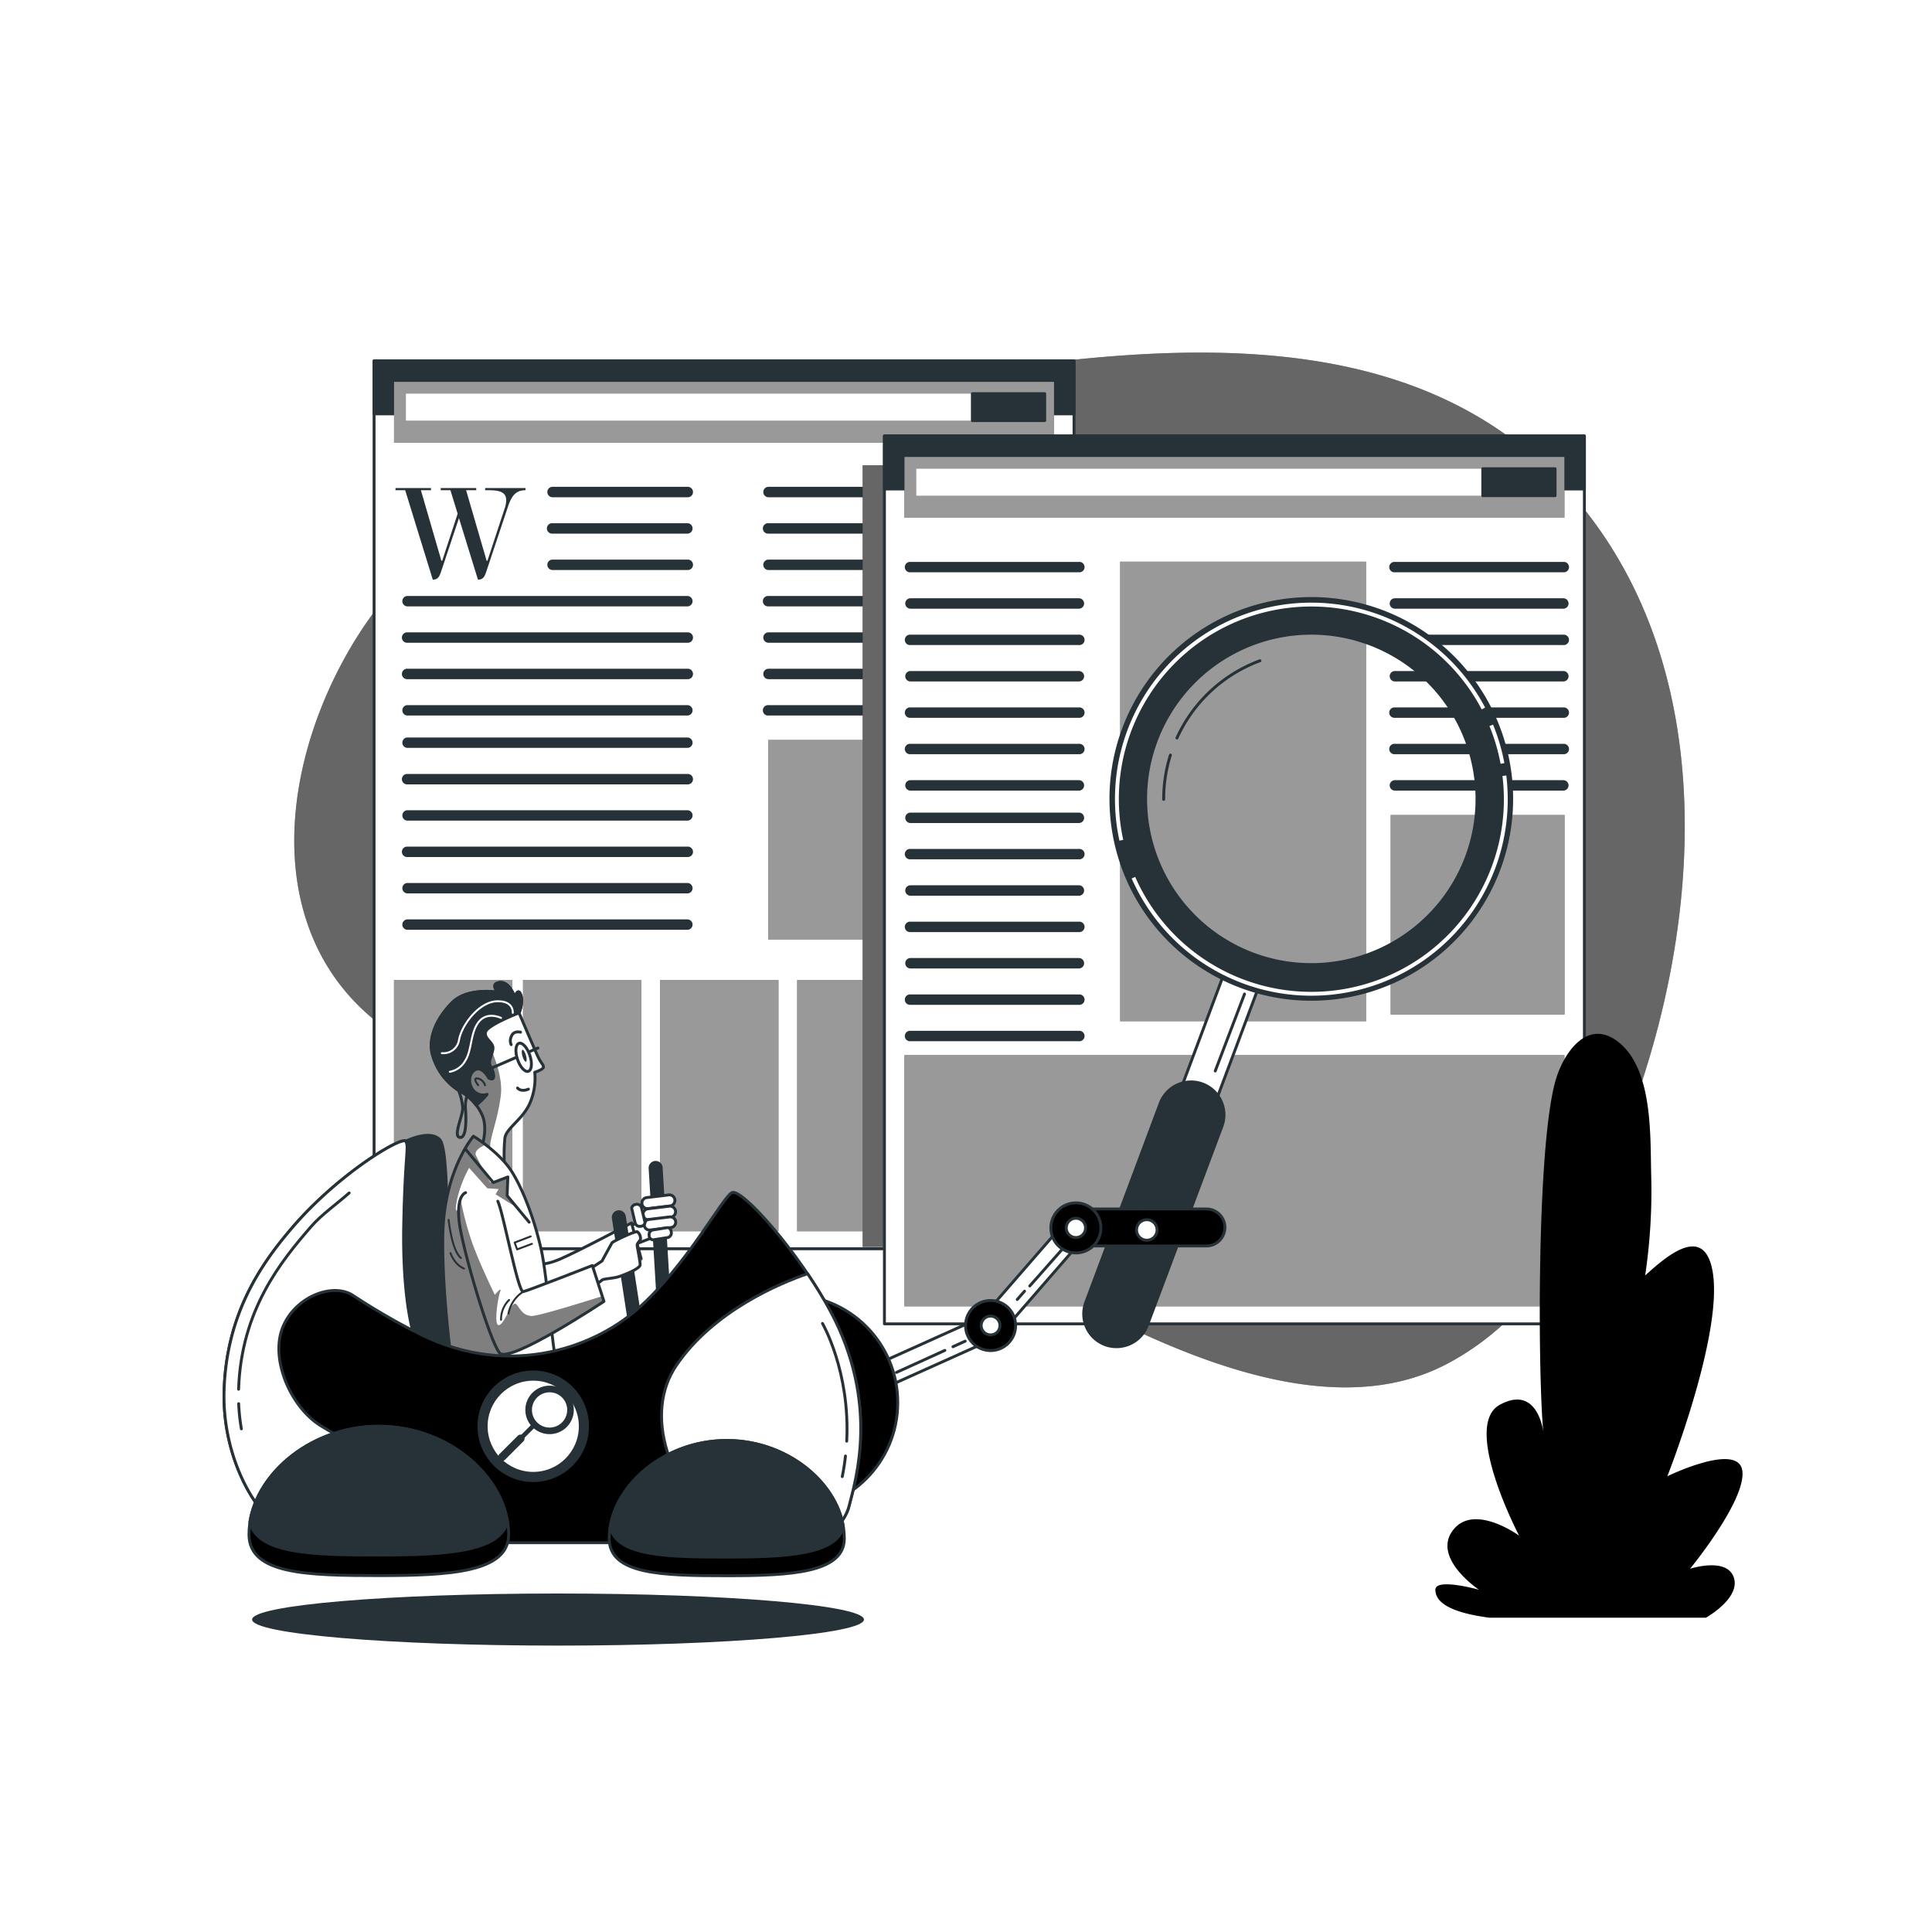<svg class="animated" id="freepik_stories-search" xmlns="http://www.w3.org/2000/svg" xmlns:xlink="http://www.w3.org/1999/xlink" viewBox="0 0 500 500" version="1.1" xmlns:svgjs="http://svgjs.com/svgjs"><style>svg#freepik_stories-search:not(.animated) .animable {opacity: 0;}svg#freepik_stories-search.animated #freepik--Background simple--inject-1--inject-1--inject-1--inject-50 {animation: 1s 1 forwards cubic-bezier(.36,-0.01,.5,1.38) slideLeft;animation-delay: 0s;}svg#freepik_stories-search.animated #freepik--Shadow--inject-1--inject-1--inject-1--inject-50 {animation: 1s 1 forwards cubic-bezier(.36,-0.01,.5,1.38) zoomOut;animation-delay: 0s;}svg#freepik_stories-search.animated #freepik--Windows--inject-1--inject-1--inject-1--inject-50 {animation: 1s 1 forwards cubic-bezier(.36,-0.01,.5,1.38) zoomIn,1.5s Infinite  linear floating;animation-delay: 0s,1s;}svg#freepik_stories-search.animated #freepik--Plant--inject-1--inject-1--inject-1--inject-50 {animation: 1s 1 forwards cubic-bezier(.36,-0.01,.5,1.38) lightSpeedRight,3s Infinite  linear shake;animation-delay: 0s,1s;}svg#freepik_stories-search.animated #freepik--Character--inject-1--inject-1--inject-1--inject-50 {animation: 1s 1 forwards cubic-bezier(.36,-0.01,.5,1.38) lightSpeedLeft,1.5s Infinite  linear floating;animation-delay: 0s,1s;}            @keyframes slideLeft {                0% {                    opacity: 0;                    transform: translateX(-30px);                }                100% {                    opacity: 1;                    transform: translateX(0);                }            }                    @keyframes zoomOut {                0% {                    opacity: 0;                    transform: scale(1.5);                }                100% {                    opacity: 1;                    transform: scale(1);                }            }                    @keyframes zoomIn {                0% {                    opacity: 0;                    transform: scale(0.5);                }                100% {                    opacity: 1;                    transform: scale(1);                }            }                    @keyframes floating {                0% {                    opacity: 1;                    transform: translateY(0px);                }                50% {                    transform: translateY(-10px);                }                100% {                    opacity: 1;                    transform: translateY(0px);                }            }                    @keyframes lightSpeedRight {              from {                transform: translate3d(50%, 0, 0) skewX(-20deg);                opacity: 0;              }              60% {                transform: skewX(10deg);                opacity: 1;              }              80% {                transform: skewX(-2deg);              }              to {                opacity: 1;                transform: translate3d(0, 0, 0);              }            }                    @keyframes shake {                10%, 90% {                    transform: translate3d(-1px, 0, 0);                  }                  20%, 80% {                    transform: translate3d(2px, 0, 0);                  }                  30%, 50%, 70% {                    transform: translate3d(-4px, 0, 0);                  }                  40%, 60% {                    transform: translate3d(4px, 0, 0);                  }            }                    @keyframes lightSpeedLeft {              from {                transform: translate3d(-50%, 0, 0) skewX(20deg);                opacity: 0;              }              60% {                transform: skewX(-10deg);                opacity: 1;              }              80% {                transform: skewX(2deg);              }              to {                opacity: 1;                transform: translate3d(0, 0, 0);              }            }        .animator-hidden { display: none; }</style><!--Search--><g id="freepik--Background simple--inject-1--inject-1--inject-1--inject-50" class="animable" style="transform-origin: 256.083px 225.155px;"><path d="M97,158.13c-15.77,21.2-25.91,52.35-18.22,78.44,13.14,44.59,68.9,47.95,107.09,53.11,26.32,3.56,52.49,24.25,75,37.09,30,17.12,78.26,44.13,112.86,26.59,28.68-14.53,44.1-49.68,52.9-78.84,13.79-45.66,15.12-100.74-14.9-140.52C370.87,80,299.39,89,240,98.24c-39.75,6.19-78.39,12.22-113.73,33.29A101.28,101.28,0,0,0,97,158.13Z" style="fill: #000000; transform-origin: 256.083px 225.155px;" id="elupexxfr16i" class="animable"></path><g id="elwakz5orhz58"><path d="M97,158.13c-15.77,21.2-25.91,52.35-18.22,78.44,13.14,44.59,68.9,47.95,107.09,53.11,26.32,3.56,52.49,24.25,75,37.09,30,17.12,78.26,44.13,112.86,26.59,28.68-14.53,44.1-49.68,52.9-78.84,13.79-45.66,15.12-100.74-14.9-140.52C370.87,80,299.39,89,240,98.24c-39.75,6.19-78.39,12.22-113.73,33.29A101.28,101.28,0,0,0,97,158.13Z" style="fill: rgb(255, 255, 255); opacity: 0.4; transform-origin: 256.083px 225.155px;" class="animable" id="elyczhqblipc"></path></g></g><g id="freepik--Shadow--inject-1--inject-1--inject-1--inject-50" class="animable animator-hidden" style="transform-origin: 254.94px 412.89px;"><path d="M50.94,412.89c0,3.56,91.31,6.45,204,6.45s204-2.89,204-6.45-91.31-6.45-203.95-6.45S50.94,409.33,50.94,412.89Z" style="fill: #000000; transform-origin: 254.94px 412.89px;" id="eld9pir915s9" class="animable"></path><g id="elgm164dzmje"><path d="M50.94,412.89c0,3.56,91.31,6.45,204,6.45s204-2.89,204-6.45-91.31-6.45-203.95-6.45S50.94,409.33,50.94,412.89Z" style="fill: rgb(255, 255, 255); opacity: 0.6; transform-origin: 254.94px 412.89px;" class="animable" id="elcy7ckki6w7s"></path></g></g><g id="freepik--Windows--inject-1--inject-1--inject-1--inject-50" class="animable" style="transform-origin: 253.425px 218.005px;"><rect x="96.81" y="93.4" width="181.15" height="229.78" style="fill: rgb(255, 255, 255); stroke: rgb(38, 50, 56); stroke-linecap: round; stroke-linejoin: round; stroke-width: 0.75px; transform-origin: 187.385px 208.29px;" id="elayy8e2smre" class="animable"></rect><rect x="96.81" y="93.4" width="181.15" height="13.71" style="fill: rgb(38, 50, 56); stroke: rgb(38, 50, 56); stroke-linecap: round; stroke-linejoin: round; stroke-width: 0.75px; transform-origin: 187.385px 100.255px;" id="el5s1eicvl2m5" class="animable"></rect><rect x="101.97" y="253.66" width="30.62" height="64.99" style="fill: #000000; transform-origin: 117.28px 286.155px;" id="el3csknlszg6j" class="animable"></rect><g id="ellen9ltfim0t"><rect x="101.97" y="253.66" width="30.62" height="64.99" style="fill: rgb(255, 255, 255); opacity: 0.6; transform-origin: 117.28px 286.155px;" class="animable" id="eloodiywqgio"></rect></g><rect x="135.36" y="253.66" width="30.62" height="64.99" style="fill: #000000; transform-origin: 150.67px 286.155px;" id="elehjwjtl7d1p" class="animable"></rect><g id="elygv5ez35af"><rect x="135.36" y="253.66" width="30.62" height="64.99" style="fill: rgb(255, 255, 255); opacity: 0.6; transform-origin: 150.67px 286.155px;" class="animable" id="elumwedg62e7b"></rect></g><rect x="170.84" y="253.66" width="30.62" height="64.99" style="fill: #000000; transform-origin: 186.15px 286.155px;" id="el0movhh8bmjdh" class="animable"></rect><g id="elkaejxfet9ys"><rect x="170.84" y="253.66" width="30.62" height="64.99" style="fill: rgb(255, 255, 255); opacity: 0.6; transform-origin: 186.15px 286.155px;" class="animable" id="el5965dr1i727"></rect></g><rect x="206.31" y="253.66" width="30.62" height="64.99" style="fill: #000000; transform-origin: 221.62px 286.155px;" id="eljjcixeccsop" class="animable"></rect><g id="elzcom3e944s"><rect x="206.31" y="253.66" width="30.62" height="64.99" style="fill: rgb(255, 255, 255); opacity: 0.6; transform-origin: 221.62px 286.155px;" class="animable" id="ellfna0lj2cr"></rect></g><rect x="242.65" y="253.66" width="30.62" height="64.99" style="fill: rgb(255, 255, 255); stroke: rgb(38, 50, 56); stroke-linecap: round; stroke-linejoin: round; stroke-width: 0.75px; transform-origin: 257.96px 286.155px;" id="elij2d239jys" class="animable"></rect><rect x="101.98" y="98.82" width="170.8" height="15.75" style="fill: #000000; transform-origin: 187.38px 106.695px;" id="elajp89cp8xqw" class="animable"></rect><g id="elxyi0epgtr6n"><rect x="101.98" y="98.82" width="170.8" height="15.75" style="fill: rgb(255, 255, 255); opacity: 0.6; transform-origin: 187.38px 106.695px;" class="animable" id="elywai7m05if"></rect></g><rect x="105.05" y="101.88" width="165.33" height="6.97" style="fill: rgb(255, 255, 255); transform-origin: 187.715px 105.365px;" id="el7yvpfzc0e4q" class="animable"></rect><rect x="251.65" y="101.88" width="18.72" height="6.97" style="fill: rgb(38, 50, 56); stroke: rgb(38, 50, 56); stroke-linecap: round; stroke-linejoin: round; stroke-width: 0.75px; transform-origin: 261.01px 105.365px;" id="ello3kk3xt0fe" class="animable"></rect><path d="M178,128.69H143a1.35,1.35,0,0,1,0-2.7h35a1.35,1.35,0,0,1,0,2.7Z" style="fill: rgb(38, 50, 56); transform-origin: 160.5px 127.34px;" id="elpo42tgod4ae" class="animable"></path><path d="M178,138.1H143a1.35,1.35,0,1,1,0-2.69h35a1.35,1.35,0,0,1,0,2.69Z" style="fill: rgb(38, 50, 56); transform-origin: 160.384px 136.755px;" id="elo6omlxur8d" class="animable"></path><path d="M178,147.52H143a1.35,1.35,0,1,1,0-2.7h35a1.35,1.35,0,0,1,0,2.7Z" style="fill: rgb(38, 50, 56); transform-origin: 160.496px 146.17px;" id="el3lzkt7inaru" class="animable"></path><path d="M178,156.93H105.36a1.35,1.35,0,0,1,0-2.69H178a1.35,1.35,0,0,1,0,2.69Z" style="fill: rgb(38, 50, 56); transform-origin: 141.68px 155.585px;" id="elgskmobokxti" class="animable"></path><path d="M178,166.35H105.36a1.35,1.35,0,0,1,0-2.7H178a1.35,1.35,0,0,1,0,2.7Z" style="fill: rgb(38, 50, 56); transform-origin: 141.68px 165px;" id="elex3ialhghtb" class="animable"></path><path d="M178,175.77H105.36a1.35,1.35,0,0,1,0-2.7H178a1.35,1.35,0,0,1,0,2.7Z" style="fill: rgb(38, 50, 56); transform-origin: 141.68px 174.42px;" id="elk3hx2ly8bem" class="animable"></path><path d="M178,185.18H105.36a1.35,1.35,0,0,1,0-2.69H178a1.35,1.35,0,0,1,0,2.69Z" style="fill: rgb(38, 50, 56); transform-origin: 141.68px 183.835px;" id="elc85840uqzk" class="animable"></path><path d="M178,193.55H105.36a1.35,1.35,0,0,1,0-2.69H178a1.35,1.35,0,0,1,0,2.69Z" style="fill: rgb(38, 50, 56); transform-origin: 141.68px 192.205px;" id="eltc661izvi5" class="animable"></path><path d="M178,203H105.36a1.35,1.35,0,0,1,0-2.7H178a1.35,1.35,0,0,1,0,2.7Z" style="fill: rgb(38, 50, 56); transform-origin: 141.68px 201.65px;" id="ela0mdhcfiszk" class="animable"></path><path d="M178,212.38H105.36a1.35,1.35,0,0,1,0-2.69H178a1.35,1.35,0,0,1,0,2.69Z" style="fill: rgb(38, 50, 56); transform-origin: 141.68px 211.035px;" id="elevycf1k3osu" class="animable"></path><path d="M178,221.8H105.36a1.35,1.35,0,0,1,0-2.7H178a1.35,1.35,0,0,1,0,2.7Z" style="fill: rgb(38, 50, 56); transform-origin: 141.68px 220.45px;" id="elb3e4of5mevt" class="animable"></path><path d="M178,231.21H105.36a1.35,1.35,0,0,1,0-2.69H178a1.35,1.35,0,0,1,0,2.69Z" style="fill: rgb(38, 50, 56); transform-origin: 141.68px 229.865px;" id="elj45y3nlrzm" class="animable"></path><path d="M178,240.63H105.36a1.35,1.35,0,0,1,0-2.69H178a1.35,1.35,0,0,1,0,2.69Z" style="fill: rgb(38, 50, 56); transform-origin: 141.68px 239.285px;" id="ell8tokyr8m1" class="animable"></path><path d="M271.5,128.69H198.89a1.35,1.35,0,0,1,0-2.7H271.5a1.35,1.35,0,1,1,0,2.7Z" style="fill: rgb(38, 50, 56); transform-origin: 235.195px 127.34px;" id="el9miusff3osg" class="animable"></path><path d="M271.5,138.1H198.89a1.35,1.35,0,1,1,0-2.69H271.5a1.35,1.35,0,1,1,0,2.69Z" style="fill: rgb(38, 50, 56); transform-origin: 235.195px 136.755px;" id="elah5gm2ffxsa" class="animable"></path><path d="M271.5,147.52H198.89a1.35,1.35,0,1,1,0-2.7H271.5a1.35,1.35,0,1,1,0,2.7Z" style="fill: rgb(38, 50, 56); transform-origin: 235.195px 146.17px;" id="elfjq2u9cnlz" class="animable"></path><path d="M271.5,156.93H198.89a1.35,1.35,0,1,1,0-2.69H271.5a1.35,1.35,0,1,1,0,2.69Z" style="fill: rgb(38, 50, 56); transform-origin: 235.195px 155.585px;" id="el917afpp1jfl" class="animable"></path><path d="M271.5,166.35H198.89a1.35,1.35,0,0,1,0-2.7H271.5a1.35,1.35,0,1,1,0,2.7Z" style="fill: rgb(38, 50, 56); transform-origin: 235.195px 165px;" id="el7trzi20tbvp" class="animable"></path><path d="M271.5,175.77H198.89a1.35,1.35,0,1,1,0-2.7H271.5a1.35,1.35,0,1,1,0,2.7Z" style="fill: rgb(38, 50, 56); transform-origin: 235.195px 174.42px;" id="el7lg9ypc0jf9" class="animable"></path><path d="M271.5,185.18H198.89a1.35,1.35,0,1,1,0-2.69H271.5a1.35,1.35,0,1,1,0,2.69Z" style="fill: rgb(38, 50, 56); transform-origin: 235.195px 183.835px;" id="el3dqccwzojor" class="animable"></path><rect x="198.81" y="191.51" width="74" height="51.61" style="fill: #000000; transform-origin: 235.81px 217.315px;" id="elt6rzxegsjxg" class="animable"></rect><g id="el26lqgs2a0ww"><rect x="198.81" y="191.51" width="74" height="51.61" style="fill: rgb(255, 255, 255); opacity: 0.6; transform-origin: 235.81px 217.315px;" class="animable" id="el0l8hx433k0r"></rect></g><path d="M130.68,131.36a6.45,6.45,0,0,0,.32-1.94c0-2.41-2.44-2.55-4.85-2.55h-.6v-.57H136v.57c-2.72,0-3.68,1.73-4.56,4.32l-5.56,16.66c-.42,1.23-.77,2.15-2.08,2.15h-.11l-4.91-15.91-4.6,13.76c-.43,1.23-.78,2.15-2.09,2.15H112l-7.14-23.13h-2.51v-.57h9.19v.57h-2.61l5.3,18.25h.21l4-12.17-1.87-6.08h-2.51v-.57h9.19v.57h-2.62l5.31,18.25h.21Z" style="fill: rgb(38, 50, 56); transform-origin: 119.175px 138.15px;" id="elolmzne5u9pk" class="animable"></path><rect x="223.25" y="120.4" width="75.42" height="202.31" style="fill: #000000; transform-origin: 260.96px 221.555px;" id="elbftb5bxbkr" class="animable"></rect><g id="elcs3u2vlc8z7"><rect x="223.25" y="120.4" width="75.42" height="202.31" style="fill: rgb(255, 255, 255); opacity: 0.4; transform-origin: 260.96px 221.555px;" class="animable" id="elkinz7qpb9wb"></rect></g><rect x="228.89" y="112.83" width="181.15" height="229.78" style="fill: rgb(255, 255, 255); stroke: rgb(38, 50, 56); stroke-linecap: round; stroke-linejoin: round; stroke-width: 0.75px; transform-origin: 319.465px 227.72px;" id="elpboks5slr1k" class="animable"></rect><rect x="228.89" y="112.83" width="181.15" height="13.71" style="fill: rgb(38, 50, 56); stroke: rgb(38, 50, 56); stroke-linecap: round; stroke-linejoin: round; stroke-width: 0.75px; transform-origin: 319.465px 119.685px;" id="elyi807ofd04e" class="animable"></rect><rect x="289.91" y="145.37" width="63.61" height="118.91" style="fill: #000000; transform-origin: 321.715px 204.825px;" id="elou8rbvd7gu" class="animable"></rect><g id="el7hlbrbdkr42"><rect x="289.91" y="145.37" width="63.61" height="118.91" style="fill: rgb(255, 255, 255); opacity: 0.6; transform-origin: 321.715px 204.825px;" class="animable" id="el6qco74sdduh"></rect></g><rect x="234.07" y="273.08" width="170.8" height="64.99" style="fill: #000000; transform-origin: 319.47px 305.575px;" id="elohu88sp00re" class="animable"></rect><g id="el0aupl0wtw3wj"><rect x="234.07" y="273.08" width="170.8" height="64.99" style="fill: rgb(255, 255, 255); opacity: 0.6; transform-origin: 319.47px 305.575px;" class="animable" id="el75fsm5un35g"></rect></g><rect x="234.07" y="118.25" width="170.8" height="15.75" style="fill: #000000; transform-origin: 319.47px 126.125px;" id="el51e99i79q8b" class="animable"></rect><g id="elub9ycbs1n9e"><rect x="234.07" y="118.25" width="170.8" height="15.75" style="fill: rgb(255, 255, 255); opacity: 0.6; transform-origin: 319.47px 126.125px;" class="animable" id="el5695wcr7lw3"></rect></g><rect x="237.14" y="121.31" width="165.33" height="6.97" style="fill: rgb(255, 255, 255); transform-origin: 319.805px 124.795px;" id="elqrun5a1task" class="animable"></rect><rect x="383.74" y="121.31" width="18.72" height="6.97" style="fill: rgb(38, 50, 56); stroke: rgb(38, 50, 56); stroke-linecap: round; stroke-linejoin: round; stroke-width: 0.75px; transform-origin: 393.1px 124.795px;" id="eltbu1hkjnh8h" class="animable"></rect><path d="M279.22,148.11H235.63a1.35,1.35,0,1,1,0-2.69h43.59a1.35,1.35,0,1,1,0,2.69Z" style="fill: rgb(38, 50, 56); transform-origin: 257.425px 146.765px;" id="elnksm2bv0brs" class="animable"></path><path d="M279.22,157.53H235.63a1.35,1.35,0,0,1,0-2.7h43.59a1.35,1.35,0,0,1,0,2.7Z" style="fill: rgb(38, 50, 56); transform-origin: 257.425px 156.18px;" id="el6q1bv0sal68" class="animable"></path><path d="M279.22,166.94H235.63a1.35,1.35,0,1,1,0-2.69h43.59a1.35,1.35,0,1,1,0,2.69Z" style="fill: rgb(38, 50, 56); transform-origin: 257.425px 165.595px;" id="elulr9c0fz9ff" class="animable"></path><path d="M279.22,176.36H235.63a1.35,1.35,0,1,1,0-2.7h43.59a1.35,1.35,0,0,1,0,2.7Z" style="fill: rgb(38, 50, 56); transform-origin: 257.425px 175.01px;" id="elxxhfvtuhqk" class="animable"></path><path d="M279.22,185.77H235.63a1.35,1.35,0,1,1,0-2.69h43.59a1.35,1.35,0,1,1,0,2.69Z" style="fill: rgb(38, 50, 56); transform-origin: 257.425px 184.425px;" id="elv4ebb4fbcj" class="animable"></path><path d="M279.22,195.19H235.63a1.35,1.35,0,1,1,0-2.69h43.59a1.35,1.35,0,1,1,0,2.69Z" style="fill: rgb(38, 50, 56); transform-origin: 257.425px 193.845px;" id="eliobyp64jnr" class="animable"></path><path d="M279.22,204.61H235.63a1.35,1.35,0,1,1,0-2.7h43.59a1.35,1.35,0,0,1,0,2.7Z" style="fill: rgb(38, 50, 56); transform-origin: 257.425px 203.26px;" id="elv6z0dtw2hlf" class="animable"></path><path d="M279.22,213H235.63a1.35,1.35,0,0,1,0-2.7h43.59a1.35,1.35,0,0,1,0,2.7Z" style="fill: rgb(38, 50, 56); transform-origin: 257.425px 211.65px;" id="el3lmoxngz8cf" class="animable"></path><path d="M279.22,222.39H235.63a1.35,1.35,0,1,1,0-2.69h43.59a1.35,1.35,0,1,1,0,2.69Z" style="fill: rgb(38, 50, 56); transform-origin: 257.425px 221.045px;" id="els7tu9xqo4wp" class="animable"></path><path d="M279.22,231.81H235.63a1.35,1.35,0,1,1,0-2.7h43.59a1.35,1.35,0,0,1,0,2.7Z" style="fill: rgb(38, 50, 56); transform-origin: 257.425px 230.46px;" id="el6goibafkvbi" class="animable"></path><path d="M279.22,241.22H235.63a1.35,1.35,0,1,1,0-2.69h43.59a1.35,1.35,0,1,1,0,2.69Z" style="fill: rgb(38, 50, 56); transform-origin: 257.425px 239.875px;" id="el4w4y7yl5b5a" class="animable"></path><path d="M279.22,250.64H235.63a1.35,1.35,0,1,1,0-2.7h43.59a1.35,1.35,0,0,1,0,2.7Z" style="fill: rgb(38, 50, 56); transform-origin: 257.425px 249.29px;" id="el1efj4ek9fdy" class="animable"></path><path d="M279.22,260.05H235.63a1.35,1.35,0,1,1,0-2.69h43.59a1.35,1.35,0,1,1,0,2.69Z" style="fill: rgb(38, 50, 56); transform-origin: 257.425px 258.705px;" id="el0iwt9wife4ou" class="animable"></path><path d="M279.22,269.47H235.63a1.35,1.35,0,1,1,0-2.69h43.59a1.35,1.35,0,1,1,0,2.69Z" style="fill: rgb(38, 50, 56); transform-origin: 257.425px 268.125px;" id="elamkkv810qf6" class="animable"></path><path d="M404.54,148.11H361a1.35,1.35,0,1,1,0-2.69h43.59a1.35,1.35,0,1,1,0,2.69Z" style="fill: rgb(38, 50, 56); transform-origin: 382.795px 146.765px;" id="elmpcc45gp05" class="animable"></path><path d="M404.54,157.53H361a1.35,1.35,0,1,1,0-2.7h43.59a1.35,1.35,0,0,1,0,2.7Z" style="fill: rgb(38, 50, 56); transform-origin: 382.791px 156.18px;" id="ela6smojzz2ca" class="animable"></path><path d="M404.54,166.94H361a1.35,1.35,0,1,1,0-2.69h43.59a1.35,1.35,0,1,1,0,2.69Z" style="fill: rgb(38, 50, 56); transform-origin: 382.795px 165.595px;" id="el3n33778snor" class="animable"></path><path d="M404.54,176.36H361a1.35,1.35,0,1,1,0-2.7h43.59a1.35,1.35,0,0,1,0,2.7Z" style="fill: rgb(38, 50, 56); transform-origin: 382.795px 175.01px;" id="elu2innfovjr9" class="animable"></path><path d="M404.54,185.77H361a1.35,1.35,0,1,1,0-2.69h43.59a1.35,1.35,0,1,1,0,2.69Z" style="fill: rgb(38, 50, 56); transform-origin: 382.795px 184.425px;" id="elqgyw9ps31nq" class="animable"></path><path d="M404.54,195.19H361a1.35,1.35,0,1,1,0-2.69h43.59a1.35,1.35,0,1,1,0,2.69Z" style="fill: rgb(38, 50, 56); transform-origin: 382.795px 193.845px;" id="elqos5yvbuyg" class="animable"></path><path d="M404.54,204.61H361a1.35,1.35,0,1,1,0-2.7h43.59a1.35,1.35,0,0,1,0,2.7Z" style="fill: rgb(38, 50, 56); transform-origin: 382.795px 203.26px;" id="elv8nkwxwi4kb" class="animable"></path><rect x="359.91" y="210.93" width="44.99" height="51.61" style="fill: #000000; transform-origin: 382.405px 236.735px;" id="el8m3dqw88xfw" class="animable"></rect><g id="el3ppqndvnqx9"><rect x="359.91" y="210.93" width="44.99" height="51.61" style="fill: rgb(255, 255, 255); opacity: 0.6; transform-origin: 382.405px 236.735px;" class="animable" id="elux1j4k5gq6"></rect></g></g><g id="freepik--Plant--inject-1--inject-1--inject-1--inject-50" class="animable animator-active" style="transform-origin: 411.221px 343.111px;"><path d="M427.33,304.39c-.27-10.16.52-27.5-8.4-34.64-7.83-6.27-13.92,2.24-16.11,9.1-5.33,16.65-4.76,79.31-3.38,91.93,0,0-1.36-12.64-11.29-7.22s5,33.87,5,33.87-11.74-8.58-17.16-1.36,6.78,15.36,6.78,15.36-11.29-3.16-11.29,0,3.61,5.87,14,7.23h56s9-5,7.23-10.39S437.38,406,437.38,406s14.45-17.61,13.54-25.29-19.42,1.35-19.42,1.35,14.46-36.58,11.75-52.84c-2.14-12.81-12.08-4-17.49.88A147.51,147.51,0,0,0,427.33,304.39Z" style="fill: #000000; transform-origin: 411.221px 343.111px;" id="el1e2b0liwaau" class="animable"></path><g id="elz5xsfvcj5ws"><path d="M427.33,304.39c-.27-10.16.52-27.5-8.4-34.64-7.83-6.27-13.92,2.24-16.11,9.1-5.33,16.65-4.76,79.31-3.38,91.93,0,0-1.36-12.64-11.29-7.22s5,33.87,5,33.87-11.74-8.58-17.16-1.36,6.78,15.36,6.78,15.36-11.29-3.16-11.29,0,3.61,5.87,14,7.23h56s9-5,7.23-10.39S437.38,406,437.38,406s14.45-17.61,13.54-25.29-19.42,1.35-19.42,1.35,14.46-36.58,11.75-52.84c-2.14-12.81-12.08-4-17.49.88A147.51,147.51,0,0,0,427.33,304.39Z" style="opacity: 0.1; transform-origin: 411.221px 343.111px;" class="animable" id="elb085436w96t"></path></g><line x1="409.32" y1="417.45" x2="413.44" y2="294" style="fill: none; stroke: #000000; stroke-linecap: round; stroke-linejoin: round; stroke-width: 1.727px; transform-origin: 411.38px 355.725px;" id="el7avl06spgh5" class="animable"></line><line x1="411.63" y1="366.27" x2="432.86" y2="346.39" style="fill: none; stroke: #000000; stroke-linecap: round; stroke-linejoin: round; stroke-width: 1.727px; transform-origin: 422.245px 356.33px;" id="el26v2fiysnlv" class="animable"></line><line x1="421.57" y1="357.23" x2="426.08" y2="344.59" style="fill: none; stroke: #000000; stroke-linecap: round; stroke-linejoin: round; stroke-width: 1.727px; transform-origin: 423.825px 350.91px;" id="elmyqyt1u0to" class="animable"></line><line x1="394.02" y1="381.62" x2="409.97" y2="398.63" style="fill: none; stroke: #000000; stroke-linecap: round; stroke-linejoin: round; stroke-width: 1.727px; transform-origin: 401.995px 390.125px;" id="el6f2iv2b80fd" class="animable"></line><line x1="437.38" y1="391.56" x2="410.28" y2="405.56" style="fill: none; stroke: #000000; stroke-linecap: round; stroke-linejoin: round; stroke-width: 1.727px; transform-origin: 423.83px 398.56px;" id="elqhjuo7zduji" class="animable"></line><line x1="423.72" y1="398.46" x2="432.86" y2="399.24" style="fill: none; stroke: #000000; stroke-linecap: round; stroke-linejoin: round; stroke-width: 1.727px; transform-origin: 428.29px 398.85px;" id="elahafv7mr9k" class="animable"></line></g><g id="freepik--Character--inject-1--inject-1--inject-1--inject-50" class="animable" style="transform-origin: 224.599px 290.387px;"><path d="M223.59,419.14c0,3.72-35.45,6.74-79.17,6.74s-79.18-3-79.18-6.74,35.45-6.74,79.18-6.74S223.59,415.42,223.59,419.14Z" style="fill: rgb(38, 50, 56); transform-origin: 144.415px 419.14px;" id="elyitf2ay2bjo" class="animable"></path><path d="M105,295.35s6.12-3.1,8.78-.44,1.59,31.12,2.39,40.16A85.7,85.7,0,0,0,119.14,351s-8.78-1.59-15.43-5C103.71,346,97.86,317.6,105,295.35Z" style="fill: rgb(38, 50, 56); stroke: rgb(38, 50, 56); stroke-linecap: round; stroke-linejoin: round; stroke-width: 0.75px; transform-origin: 110.297px 322.416px;" id="elavnpvzfk5cq" class="animable"></path><path d="M226.85,359.8a3.19,3.19,0,0,1-1.41-6.05l28.91-13,22.44-25.81a3.19,3.19,0,1,1,4.88,4.11L258.8,345.37a3.14,3.14,0,0,1-1,.81l-29.52,13.29A3.06,3.06,0,0,1,226.85,359.8Z" style="fill: rgb(255, 255, 255); stroke: rgb(38, 50, 56); stroke-linecap: round; stroke-linejoin: round; stroke-width: 0.75px; transform-origin: 253.042px 336.803px;" id="el3k6vpfxybxh" class="animable"></path><line x1="246.62" y1="348.53" x2="249.79" y2="347.09" style="fill: none; stroke: rgb(38, 50, 56); stroke-linecap: round; stroke-linejoin: round; stroke-width: 0.75px; transform-origin: 248.205px 347.81px;" id="elw9vbodqf3v" class="animable"></line><line x1="232" y1="355.18" x2="244.53" y2="349.48" style="fill: none; stroke: rgb(38, 50, 56); stroke-linecap: round; stroke-linejoin: round; stroke-width: 0.75px; transform-origin: 238.265px 352.33px;" id="el0pp65ru3miwm" class="animable"></line><line x1="274.85" y1="323.37" x2="266.5" y2="332.81" style="fill: none; stroke: rgb(38, 50, 56); stroke-linecap: round; stroke-linejoin: round; stroke-width: 0.75px; transform-origin: 270.675px 328.09px;" id="eldqmowz9wrwh" class="animable"></line><line x1="265.15" y1="334.16" x2="263.26" y2="336.31" style="fill: none; stroke: rgb(38, 50, 56); stroke-linecap: round; stroke-linejoin: round; stroke-width: 0.75px; transform-origin: 264.205px 335.235px;" id="elxbjnx0tjas" class="animable"></line><g id="el6rp4d8wm6aw"><circle cx="204.5" cy="362.99" r="27.84" style="fill: #000000; stroke: rgb(38, 50, 56); stroke-linecap: round; stroke-linejoin: round; stroke-width: 0.75px; transform-origin: 204.5px 362.99px; transform: rotate(-76.661deg);" class="animable" id="el0n08qqv9nw9"></circle></g><path d="M134.33,262.14s4,9.38,4.84,11.21,1.64,2.33,1.45,2.91-2.23,1.25-2.23,1.25a16.11,16.11,0,0,1-1.45,8.42c-2,4-5.9,6.09-6.28,8.6a46.18,46.18,0,0,0-.1,7.26l-5.9-4.84s1.64-4.74.19-8.22a13.23,13.23,0,0,0-6.19-6.57,16.18,16.18,0,0,1-6.86-9.77c-.87-4.65,1.83-9.58,5.41-13.06s10.64-2.8,11.42-2.51-1.94-2,.48-2.52,3.87,3,4,3.58.87-2.51,1.65-.48S134.33,262.14,134.33,262.14Z" style="fill: rgb(255, 255, 255); transform-origin: 126.142px 278.019px;" id="elpon42412tqs" class="animable"></path><g style="clip-path: url(&quot;#freepik--clip-path--inject-1--inject-1--inject-1--inject-50&quot;); transform-origin: 120.67px 278.06px;" id="el8pxclqf0nof" class="animable"><g id="el4302pfy8aqr"><path d="M127.12,299a16.12,16.12,0,0,0-.23-2c-.39-1.76,2-7.24,2.74-13.69s-4.31-15.46-4.31-15.46l-3.7-10.73a9.55,9.55,0,0,0-4.41,2.26c-3.58,3.48-6.28,8.41-5.41,13.06a16.18,16.18,0,0,0,6.86,9.77,13.23,13.23,0,0,1,6.19,6.57c1.45,3.48-.19,8.22-.19,8.22Z" style="fill: #000000; opacity: 0.5; mix-blend-mode: multiply; transform-origin: 120.67px 278.06px;" class="animable" id="elgqso686zezw"></path></g></g><path d="M134.33,262.14s4,9.38,4.84,11.21,1.64,2.33,1.45,2.91-2.23,1.25-2.23,1.25a16.11,16.11,0,0,1-1.45,8.42c-2,4-5.9,6.09-6.28,8.6a46.18,46.18,0,0,0-.1,7.26l-5.9-4.84s1.64-4.74.19-8.22a13.23,13.23,0,0,0-6.19-6.57,16.18,16.18,0,0,1-6.86-9.77c-.87-4.65,1.83-9.58,5.41-13.06s10.64-2.8,11.42-2.51-1.94-2,.48-2.52,3.87,3,4,3.58.87-2.51,1.65-.48S134.33,262.14,134.33,262.14Z" style="fill: none; stroke: rgb(38, 50, 56); stroke-linecap: round; stroke-linejoin: round; stroke-width: 0.75px; transform-origin: 126.142px 278.019px;" id="elpx2qfaogtcb" class="animable"></path><path d="M134.71,267.13s-1.75-.48-2.33,1a2.54,2.54,0,0,0-.09,2.22" style="fill: none; stroke: rgb(38, 50, 56); stroke-linecap: round; stroke-linejoin: round; stroke-width: 0.75px; transform-origin: 133.394px 268.703px;" id="el804shu6o5gq" class="animable"></path><path d="M136.75,281.87s-1.74.87-2.81-.29" style="fill: none; stroke: rgb(38, 50, 56); stroke-linecap: round; stroke-linejoin: round; stroke-width: 0.75px; transform-origin: 135.345px 281.882px;" id="eln0wqo1mppf8" class="animable"></path><line x1="133.34" y1="273.76" x2="125.28" y2="277.25" style="fill: none; stroke: rgb(38, 50, 56); stroke-linecap: round; stroke-linejoin: round; stroke-width: 0.75px; transform-origin: 129.31px 275.505px;" id="el8ouzuiyaxrg" class="animable"></line><path d="M121.91,281.49a8.5,8.5,0,0,0-1.44,5.46c.24,3.3.16,7.8-1.53,7.4s.8-5.47.8-7.56a14.34,14.34,0,0,0-1.08-4.63" style="fill: none; stroke: rgb(38, 50, 56); stroke-linecap: round; stroke-linejoin: round; stroke-width: 0.75px; transform-origin: 120.131px 287.932px;" id="el9lzqbfj7f0g" class="animable"></path><line x1="139.22" y1="271.22" x2="137.32" y2="272.04" style="fill: none; stroke: rgb(38, 50, 56); stroke-linecap: round; stroke-linejoin: round; stroke-width: 0.75px; transform-origin: 138.27px 271.63px;" id="elwway1ko7z1m" class="animable"></line><path d="M136.11,273.1c.25.85.25,1.6,0,1.67s-.65-.56-.9-1.41-.24-1.6,0-1.68S135.87,272.24,136.11,273.1Z" style="fill: rgb(38, 50, 56); transform-origin: 135.662px 273.224px;" id="el4xdzlsnqn6" class="animable"></path><path d="M137.12,273.1c.67,2,.5,3.85-.38,4.15s-2.14-1.09-2.81-3.08-.5-3.86.38-4.16S136.45,271.1,137.12,273.1Z" style="fill: none; stroke: rgb(38, 50, 56); stroke-linecap: round; stroke-linejoin: round; stroke-width: 0.75px; transform-origin: 135.525px 273.63px;" id="el42nnxuwbt2j" class="animable"></path><path d="M123.76,280.85s-1.59-1.92-.16-1.76a2.54,2.54,0,0,1,1.92,1.76" style="fill: none; stroke: rgb(38, 50, 56); stroke-linecap: round; stroke-linejoin: round; stroke-width: 0.5px; transform-origin: 124.262px 279.965px;" id="elswrji6qtpkh" class="animable"></path><polygon points="168.47 313.68 162.86 317.65 163.73 322.29 170.12 319.78 168.47 313.68" style="fill: rgb(255, 255, 255); stroke: rgb(38, 50, 56); stroke-linecap: round; stroke-linejoin: round; stroke-width: 0.75px; transform-origin: 166.49px 317.985px;" id="elx4ojmfbyfxe" class="animable"></polygon><path d="M163.44,316.49l2.52,9.38S149,333.61,145.65,336s-6,1.74-6,1.74l-2.22-10.84s2.41,1.16,7.54-1.06S163.44,316.49,163.44,316.49Z" style="fill: rgb(255, 255, 255); stroke: rgb(38, 50, 56); stroke-linecap: round; stroke-linejoin: round; stroke-width: 0.75px; transform-origin: 151.695px 327.155px;" id="eliq7u1tiawsc" class="animable"></path><path d="M171.77,340.9a1.43,1.43,0,0,1-1.28-1.36l-2.24-37.11a1.44,1.44,0,1,1,2.87-.13l2.24,37.1a1.44,1.44,0,0,1-1.37,1.51Z" style="fill: rgb(38, 50, 56); stroke: rgb(38, 50, 56); stroke-linecap: round; stroke-linejoin: round; stroke-width: 0.75px; transform-origin: 170.801px 320.867px;" id="el9dt7mfc9rco" class="animable"></path><path d="M167.5,312.8a1.44,1.44,0,0,1-.17-2.86l5.61-.68a1.44,1.44,0,1,1,.35,2.85l-5.61.68Z" style="fill: rgb(255, 255, 255); stroke: rgb(38, 50, 56); stroke-linecap: round; stroke-linejoin: round; stroke-width: 0.75px; transform-origin: 170.393px 311.016px;" id="eldh80s6qirn" class="animable"></path><path d="M167.79,315.7a1.44,1.44,0,0,1-.17-2.86l5.61-.68a1.45,1.45,0,0,1,1.6,1.26,1.43,1.43,0,0,1-1.25,1.59l-5.61.68Z" style="fill: rgb(255, 255, 255); stroke: rgb(38, 50, 56); stroke-linecap: round; stroke-linejoin: round; stroke-width: 0.75px; transform-origin: 170.626px 313.926px;" id="elyw6ql0b3ull" class="animable"></path><path d="M168.1,318.34a1.38,1.38,0,0,1-.16-2.75l5.37-.65a1.38,1.38,0,1,1,.33,2.74l-5.37.65Z" style="fill: rgb(255, 255, 255); stroke: rgb(38, 50, 56); stroke-linecap: round; stroke-linejoin: round; stroke-width: 0.75px; transform-origin: 170.799px 316.634px;" id="el3fk9kce308b" class="animable"></path><path d="M169,320.87a1.11,1.11,0,0,1-1-1.12,1.25,1.25,0,0,1,.85-1.42l3.8-.61c.54-.07,1,.42,1.08,1.12a1.23,1.23,0,0,1-.85,1.42l-3.79.6Z" style="fill: rgb(255, 255, 255); stroke: rgb(38, 50, 56); stroke-linecap: round; stroke-linejoin: round; stroke-width: 0.75px; transform-origin: 170.867px 319.292px;" id="el9ixweyqcfbf" class="animable"></path><path d="M166.94,316.3a1.12,1.12,0,0,1-1.05,1.05,1.25,1.25,0,0,1-1.49-.74l-.88-3.74c-.12-.53.33-1.05,1-1.17a1.26,1.26,0,0,1,1.48.74l.89,3.75S166.93,316.26,166.94,316.3Z" style="fill: rgb(255, 255, 255); stroke: rgb(38, 50, 56); stroke-linecap: round; stroke-linejoin: round; stroke-width: 0.75px; transform-origin: 165.22px 314.527px;" id="elcuaiquy4uum" class="animable"></path><path d="M122.53,294.05s6.87,4.16,10.06,9.38,5.9,13,7.45,19.83,2.8,24.66,3.77,28.34a23.69,23.69,0,0,0,2.13,5.61,46.66,46.66,0,0,1-17.51,2.9c-9.48-.39-10.93-2.71-10.93-2.71s-3.19-21.08-2.9-37.82S122.53,294.05,122.53,294.05Z" style="fill: rgb(255, 255, 255); transform-origin: 130.261px 327.089px;" id="el61raqsaewby" class="animable"></path><g style="clip-path: url(&quot;#freepik--clip-path-2--inject-1--inject-1--inject-1--inject-50&quot;); transform-origin: 124.256px 324.565px;" id="elzzqlqayor8s" class="animable"><g id="eleo798g2csjh"><path d="M118.48,313s-1,1.57-.2-2.54a31,31,0,0,1,3.13-8.22l4.69,5.28,2.94.2-.78,1.37,5.67,3.52-2.69-3.17.19-4.84L126.89,306s-2.94-5.28-3.72-7c-.52-1.18,1.22-2.18,2.44-2.71a36,36,0,0,0-3.08-2.15s-7.64,8.8-7.93,25.53c-.23,13.27,1.73,29.26,2.55,35.32l15-.83Z" style="fill: #000000; opacity: 0.5; mix-blend-mode: multiply; transform-origin: 124.256px 324.565px;" class="animable" id="eldjlyyw7lndj"></path></g></g><path d="M122.53,294.05s6.87,4.16,10.06,9.38,5.9,13,7.45,19.83,2.8,24.66,3.77,28.34a23.69,23.69,0,0,0,2.13,5.61,46.66,46.66,0,0,1-17.51,2.9c-9.48-.39-10.93-2.71-10.93-2.71s-3.19-21.08-2.9-37.82S122.53,294.05,122.53,294.05Z" style="fill: none; stroke: rgb(38, 50, 56); stroke-linecap: round; stroke-linejoin: round; stroke-width: 0.75px; transform-origin: 130.261px 327.089px;" id="elp614efa7f9s" class="animable"></path><polyline points="120.5 297.44 127.66 306.04 131.43 304.59 131.24 309.43 136.94 316.3" style="fill: none; stroke: rgb(38, 50, 56); stroke-linecap: round; stroke-linejoin: round; stroke-width: 0.75px; transform-origin: 128.72px 306.87px;" id="elnblqrt9e8i8" class="animable"></polyline><path d="M116.1,315.67s.8,8,3.19,9.9" style="fill: none; stroke: rgb(38, 50, 56); stroke-linecap: round; stroke-linejoin: round; stroke-width: 0.5px; transform-origin: 117.695px 320.62px;" id="elmsa3d9rfsg9" class="animable"></path><path d="M116.58,324.3s1,3,3.51,4" style="fill: none; stroke: rgb(38, 50, 56); stroke-linecap: round; stroke-linejoin: round; stroke-width: 0.5px; transform-origin: 118.335px 326.3px;" id="elllioufsgddn" class="animable"></path><polyline points="137.34 319.98 133.19 321.58 133.83 323.34 137.66 321.9" style="fill: none; stroke: rgb(38, 50, 56); stroke-linecap: round; stroke-linejoin: round; stroke-width: 0.5px; transform-origin: 135.425px 321.66px;" id="eldxoe6oilr2a" class="animable"></polyline><path d="M165.33,350.11a1.44,1.44,0,0,1-1.42-1.22l-5.18-33.64a1.44,1.44,0,0,1,2.85-.43l5.18,33.64a1.45,1.45,0,0,1-1.21,1.64Z" style="fill: rgb(38, 50, 56); stroke: rgb(38, 50, 56); stroke-linecap: round; stroke-linejoin: round; stroke-width: 0.75px; transform-origin: 162.745px 331.853px;" id="elb93logmbhg9" class="animable"></path><path d="M134.33,262.14s1.16-2.71.39-4.74-1.55,1.06-1.65.48-1.54-4.06-4-3.58.29,2.81-.48,2.52-7.84-1-11.42,2.51-6.28,8.41-5.41,13.06a16.18,16.18,0,0,0,6.86,9.77,13.6,13.6,0,0,1,4.62,3.87,19,19,0,0,0,2.83-2.81,3.37,3.37,0,0,1-3-.48c-1.55-1.07-2.32-4.16-.38-5.71S126.5,279,126.5,279c2,1.07,1.25-1.74.48-3s.29-2.62.58-4.45-2.22-2.52-1.93-4.36S134.33,262.14,134.33,262.14Z" style="fill: rgb(38, 50, 56); stroke: rgb(38, 50, 56); stroke-linecap: round; stroke-linejoin: round; stroke-width: 0.75px; transform-origin: 123.29px 270.142px;" id="eldzkexvooxlu" class="animable"></path><path d="M129.67,263.44s-3.51-1.76-5.75,1-1.75,7.35-3.51,10.06a5.75,5.75,0,0,1-4,2.88" style="fill: none; stroke: rgb(255, 255, 255); stroke-linecap: round; stroke-linejoin: round; stroke-width: 0.5px; transform-origin: 123.04px 270.134px;" id="elj6eapw95ug9" class="animable"></path><path d="M114.34,272.55a4.07,4.07,0,0,0,4.47-3.52c.8-4,5.27-9.74,9.75-9.9s4.15,3,4.15,3" style="fill: none; stroke: rgb(255, 255, 255); stroke-linecap: round; stroke-linejoin: round; stroke-width: 0.5px; transform-origin: 123.528px 265.849px;" id="el8ouvhb36p9l" class="animable"></path><path d="M153,328.19l2.8-1.84s2.42-4.45,2.61-4.74,6.1-3.19,6.58-2.8a2.28,2.28,0,0,1,.77,1.93c-.19.49-.87,1-.87,1.46s.78,4.15.78,5.12-4,2.61-5.61,3.1-3.77.48-4.26.87l-1.35,1.06Z" style="fill: rgb(255, 255, 255); stroke: rgb(38, 50, 56); stroke-linecap: round; stroke-linejoin: round; stroke-width: 0.75px; transform-origin: 159.385px 325.562px;" id="elq4kev2ob2t" class="animable"></path><path d="M120.5,308.66s-2.51.67-1.64,7.73,7.93,30.85,10.44,33.76,27-13.35,27-13.35l-3-9.29s-16.54,6.48-17.89,6.77-5.23-20.79-6.58-23.4" style="fill: rgb(255, 255, 255); transform-origin: 137.488px 329.579px;" id="elnnk3dq53u3" class="animable"></path><g style="clip-path: url(&quot;#freepik--clip-path-3--inject-1--inject-1--inject-1--inject-50&quot;); transform-origin: 137.457px 330.529px;" id="el7t1b11b62n3" class="animable"><g id="el2opoh8614n"><path d="M155.85,335.45c-5.09,1.61-16.87,5.28-18.4,5.12-2-.19-2.54-1.37-3.72-2.93s-2.93,4.69-4.5,5.28-.39-7,.2-8.61-1.37.79-1.37.79-3.91-8-5.87-13.5a78.23,78.23,0,0,1-2.93-11l-.44,1.08a16.53,16.53,0,0,0,0,4.67c.87,7.06,7.93,30.85,10.44,33.76s27-13.35,27-13.35Z" style="fill: #000000; opacity: 0.5; mix-blend-mode: multiply; transform-origin: 137.457px 330.529px;" class="animable" id="elaw8ytyfvs3v"></path></g></g><path d="M120.5,308.66s-2.51.67-1.64,7.73,7.93,30.85,10.44,33.76,27-13.35,27-13.35l-3-9.29s-16.54,6.48-17.89,6.77-5.23-20.79-6.58-23.4" style="fill: none; stroke: rgb(38, 50, 56); stroke-linecap: round; stroke-linejoin: round; stroke-width: 0.75px; transform-origin: 137.488px 329.579px;" id="elepmf82iauvg" class="animable"></path><path d="M135.4,334.28a8.67,8.67,0,0,0-3.81,5.67" style="fill: none; stroke: rgb(38, 50, 56); stroke-linecap: round; stroke-linejoin: round; stroke-width: 0.5px; transform-origin: 133.495px 337.115px;" id="elaooy5kcb9zo" class="animable"></path><path d="M131.75,336.43a7.09,7.09,0,0,0-2.08,5.12" style="fill: none; stroke: rgb(38, 50, 56); stroke-linecap: round; stroke-linejoin: round; stroke-width: 0.5px; transform-origin: 130.71px 338.99px;" id="elyyp08ot6xw" class="animable"></path><path d="M106.82,344.29s-2.66-8.87-2.31-27.31,1.42-20.21.53-21.63-17,8.07-29,21.9C68.4,326.09,58.64,339.18,58,359.8c-.53,16.49,7.31,29.82,12.23,33.51,8.51,6.38,20.13,5.94,21.37,5.94H210.36s7.62-2.66,9.39-9.57,7.8-26.6-4.78-50.18c-8.26-15.47-23.05-32.09-25.54-30.85s-11.79,19-24.46,30.14C153,349.32,130.22,357.05,106.82,344.29Z" style="fill: #000000; stroke: rgb(38, 50, 56); stroke-linecap: round; stroke-linejoin: round; stroke-width: 0.75px; transform-origin: 140.363px 347.233px;" id="elne1wvargk0c" class="animable"></path><path d="M215,339.5c-1.77-3.3-3.83-6.65-6-9.87-6.94,2.39-24.34,9.53-34,23.79-8.29,12.24-2.78,31.66,14.5,45.83h20.87s7.62-2.66,9.39-9.58S227.55,363.08,215,339.5Z" style="fill: rgb(255, 255, 255); stroke: rgb(38, 50, 56); stroke-linecap: round; stroke-linejoin: round; stroke-width: 0.75px; transform-origin: 196.984px 364.44px;" id="elf73rk3a0j4" class="animable"></path><path d="M218.81,376.81q-.28,2.6-.83,5.33" style="fill: none; stroke: rgb(38, 50, 56); stroke-linecap: round; stroke-linejoin: round; stroke-width: 0.75px; transform-origin: 218.395px 379.475px;" id="el89v5zitl5ha" class="animable"></path><path d="M212.86,342.51s7.19,12.39,6.27,30.46" style="fill: none; stroke: rgb(38, 50, 56); stroke-linecap: round; stroke-linejoin: round; stroke-width: 0.75px; transform-origin: 216.036px 357.74px;" id="el2jjxvpfdrat" class="animable"></path><path d="M104,396.73V379c-9.25-3-15.22-6.56-20.79-9.9-8-4.79-13.6-17.7-9.84-26.06,3.45-7.72,13-11.17,18.08-7.72a175.22,175.22,0,0,0,15.34,9s-2.66-8.87-2.31-27.31,1.42-20.21.53-21.63-17,8.07-29,21.9C68.4,326.09,58.64,339.18,58,359.8c-.53,16.49,7.31,29.82,12.23,33.51,8.51,6.38,20.13,5.94,21.37,5.94H104c0-.91,0-1.76,0-2.52Z" style="fill: rgb(255, 255, 255); stroke: rgb(38, 50, 56); stroke-linecap: round; stroke-linejoin: round; stroke-width: 0.75px; transform-origin: 82.382px 347.248px;" id="eldl69p2edvap" class="animable"></path><path d="M61.77,363.27a49.9,49.9,0,0,0,.7,6.51" style="fill: none; stroke: rgb(38, 50, 56); stroke-linecap: round; stroke-linejoin: round; stroke-width: 0.75px; transform-origin: 62.12px 366.525px;" id="elfx985bhnnbr" class="animable"></path><path d="M90.36,308.74c-2.88,2.58-7.18,5.61-9.85,8.7-7.65,8.84-18.1,21.47-18.76,42.09" style="fill: none; stroke: rgb(38, 50, 56); stroke-linecap: round; stroke-linejoin: round; stroke-width: 0.75px; transform-origin: 76.055px 334.135px;" id="el1xro0669ivx" class="animable"></path><path d="M131.64,397.12c0,9.75-15,10.64-33.6,10.64s-33.6-.36-33.6-10.64c0-14.2,15-28,33.6-28S131.64,382.92,131.64,397.12Z" style="fill: #000000; stroke: rgb(38, 50, 56); stroke-linecap: round; stroke-linejoin: round; stroke-width: 0.75px; transform-origin: 98.04px 388.44px;" id="eltowvebtis0m" class="animable"></path><path d="M98,369.11c-17.17,0-31.31,11.82-33.34,24.83,2,8.19,16.17,8.5,33.34,8.5s31.27-.76,33.33-8.56C129.31,380.89,115.18,369.11,98,369.11Z" style="fill: rgb(38, 50, 56); stroke: rgb(38, 50, 56); stroke-linecap: round; stroke-linejoin: round; stroke-width: 0.75px; transform-origin: 97.995px 385.775px;" id="elvbtdczch10j" class="animable"></path><path d="M218.51,398.16c0,8.83-13.62,9.64-30.42,9.64s-30.43-.32-30.43-9.64c0-12.85,13.62-25.37,30.43-25.37S218.51,385.31,218.51,398.16Z" style="fill: #000000; stroke: rgb(38, 50, 56); stroke-linecap: round; stroke-linejoin: round; stroke-width: 0.75px; transform-origin: 188.085px 390.295px;" id="elwovl1yjk7zp" class="animable"></path><path d="M188.09,372.79c-15.55,0-28.36,10.71-30.19,22.5,1.83,7.41,14.64,7.69,30.19,7.69s28.31-.69,30.18-7.75C216.4,383.47,203.61,372.79,188.09,372.79Z" style="fill: rgb(38, 50, 56); stroke: rgb(38, 50, 56); stroke-linecap: round; stroke-linejoin: round; stroke-width: 0.75px; transform-origin: 188.085px 387.885px;" id="elzwh001gb2mt" class="animable"></path><path d="M306.54,293a4.79,4.79,0,0,1-2.81-6.16l13.5-36.09a4.79,4.79,0,1,1,9,3.35l-13.5,36.09A4.79,4.79,0,0,1,306.54,293Z" style="fill: rgb(255, 255, 255); stroke: rgb(38, 50, 56); stroke-linecap: round; stroke-linejoin: round; stroke-width: 0.75px; transform-origin: 314.98px 270.468px;" id="eld50j2ryxom" class="animable"></path><line x1="322.08" y1="257.25" x2="314.5" y2="277.17" style="fill: none; stroke: rgb(38, 50, 56); stroke-linecap: round; stroke-linejoin: round; stroke-width: 0.75px; transform-origin: 318.29px 267.21px;" id="elewf096hwxqw" class="animable"></line><path d="M286,348a8.51,8.51,0,0,1-5-10.95l19.27-51.53a8.51,8.51,0,0,1,15.95,6L296.91,343A8.51,8.51,0,0,1,286,348Z" style="fill: rgb(38, 50, 56); stroke: rgb(38, 50, 56); stroke-linecap: round; stroke-linejoin: round; stroke-width: 0.75px; transform-origin: 298.612px 314.267px;" id="elyqhxn3e921g" class="animable"></path><path d="M357.53,158.18a51.86,51.86,0,1,0,30.41,66.74A51.87,51.87,0,0,0,357.53,158.18Zm-33.19,88.74a42.88,42.88,0,1,1,55.19-25.14A42.89,42.89,0,0,1,324.34,246.92Z" style="fill: rgb(38, 50, 56); stroke: rgb(38, 50, 56); stroke-linecap: round; stroke-linejoin: round; stroke-width: 0.75px; transform-origin: 339.364px 206.755px;" id="el9xspkl28djl" class="animable"></path><path d="M304.59,191a38.11,38.11,0,0,1,21.48-20" style="fill: none; stroke: rgb(38, 50, 56); stroke-linecap: round; stroke-linejoin: round; stroke-width: 0.75px; transform-origin: 315.33px 181px;" id="elwpl56kjx9t8" class="animable"></path><path d="M301.16,206.88a38,38,0,0,1,1.74-11.47" style="fill: none; stroke: rgb(38, 50, 56); stroke-linecap: round; stroke-linejoin: round; stroke-width: 0.75px; transform-origin: 302.03px 201.145px;" id="el1sr9duqmmjl" class="animable"></path><path d="M290.2,217.46a50.32,50.32,0,0,1,93.71-34.1" style="fill: none; stroke: rgb(255, 255, 255); stroke-miterlimit: 10; transform-origin: 336.482px 186.962px;" id="elbupjvdbphbi" class="animable"></path><path d="M389.33,200.76a50.32,50.32,0,0,1-96,26.39" style="fill: none; stroke: rgb(255, 255, 255); stroke-miterlimit: 10; transform-origin: 341.516px 228.975px;" id="elpiv6487aa9" class="animable"></path><path d="M385.93,187.71a50.21,50.21,0,0,1,2.91,9.87" style="fill: none; stroke: rgb(255, 255, 255); stroke-miterlimit: 10; transform-origin: 387.385px 192.645px;" id="elxn09z4ypu2" class="animable"></path><circle cx="138" cy="369.12" r="14.43" style="fill: rgb(38, 50, 56); transform-origin: 138px 369.12px;" id="elzqhumwh3t6" class="animable"></circle><circle cx="138" cy="369.12" r="12.18" style="fill: rgb(255, 255, 255); stroke: rgb(38, 50, 56); stroke-linecap: round; stroke-linejoin: round; stroke-width: 0.75px; transform-origin: 138px 369.12px;" id="elj4rzq437x3c" class="animable"></circle><path d="M134.3,372.72a.58.58,0,0,1,0-.81l3.3-3.3a.58.58,0,0,1,.81,0,.57.57,0,0,1,0,.82l-3.29,3.29A.57.57,0,0,1,134.3,372.72Z" style="fill: rgb(38, 50, 56); transform-origin: 136.36px 370.67px;" id="elx04h1cdr9in" class="animable"></path><path d="M129.28,377.74a1,1,0,0,1,0-1.45l4.7-4.7a1,1,0,0,1,1.46,0,1,1,0,0,1,0,1.45l-4.7,4.7A1,1,0,0,1,129.28,377.74Z" style="fill: rgb(38, 50, 56); transform-origin: 132.36px 374.665px;" id="elf8j47qnw03" class="animable"></path><path d="M146.66,369.32a6.27,6.27,0,1,0-8.86,0A6.27,6.27,0,0,0,146.66,369.32Z" style="fill: rgb(38, 50, 56); transform-origin: 142.23px 364.883px;" id="elgm5nxji5kz" class="animable"></path><path d="M145.46,368.11a4.56,4.56,0,1,0-6.46,0A4.56,4.56,0,0,0,145.46,368.11Z" style="fill: rgb(255, 255, 255); transform-origin: 142.23px 364.891px;" id="el0sqbme6jt2f" class="animable"></path><path d="M317,317.66a4.79,4.79,0,0,1-4.79,4.79H278.44a4.79,4.79,0,1,1,0-9.57h33.77A4.79,4.79,0,0,1,317,317.66Z" style="fill: #000000; stroke: rgb(38, 50, 56); stroke-linecap: round; stroke-linejoin: round; stroke-width: 0.75px; transform-origin: 295.216px 317.665px;" id="elgweeifwhk3" class="animable"></path><circle cx="296.79" cy="318.31" r="2.66" style="fill: rgb(255, 255, 255); stroke: rgb(38, 50, 56); stroke-linecap: round; stroke-linejoin: round; stroke-width: 0.75px; transform-origin: 296.79px 318.31px;" id="el7xwwyw80g23" class="animable"></circle><circle cx="256.36" cy="343.05" r="6.48" style="fill: #000000; stroke: rgb(38, 50, 56); stroke-linecap: round; stroke-linejoin: round; stroke-width: 0.75px; transform-origin: 256.36px 343.05px;" id="el8mey8nr0rbt" class="animable"></circle><path d="M258.79,343.05a2.43,2.43,0,1,0-2.43,2.42A2.43,2.43,0,0,0,258.79,343.05Z" style="fill: rgb(255, 255, 255); stroke: rgb(38, 50, 56); stroke-linecap: round; stroke-linejoin: round; stroke-width: 0.75px; transform-origin: 256.36px 343.04px;" id="eljs9eu90kyko" class="animable"></path><circle cx="278.44" cy="317.78" r="6.48" style="fill: #000000; stroke: rgb(38, 50, 56); stroke-linecap: round; stroke-linejoin: round; stroke-width: 0.75px; transform-origin: 278.44px 317.78px;" id="eldao32k8rd5r" class="animable"></circle><circle cx="278.44" cy="317.78" r="2.5" style="fill: rgb(255, 255, 255); stroke: rgb(38, 50, 56); stroke-linecap: round; stroke-linejoin: round; stroke-width: 0.75px; transform-origin: 278.44px 317.78px;" id="elubznsq6xhp" class="animable"></circle></g><defs>     <filter id="active" height="200%">         <feMorphology in="SourceAlpha" result="DILATED" operator="dilate" radius="2"></feMorphology>                <feFlood flood-color="#32DFEC" flood-opacity="1" result="PINK"></feFlood>        <feComposite in="PINK" in2="DILATED" operator="in" result="OUTLINE"></feComposite>        <feMerge>            <feMergeNode in="OUTLINE"></feMergeNode>            <feMergeNode in="SourceGraphic"></feMergeNode>        </feMerge>    </filter>    <filter id="hover" height="200%">        <feMorphology in="SourceAlpha" result="DILATED" operator="dilate" radius="2"></feMorphology>                <feFlood flood-color="#ff0000" flood-opacity="0.5" result="PINK"></feFlood>        <feComposite in="PINK" in2="DILATED" operator="in" result="OUTLINE"></feComposite>        <feMerge>            <feMergeNode in="OUTLINE"></feMergeNode>            <feMergeNode in="SourceGraphic"></feMergeNode>        </feMerge>            <feColorMatrix type="matrix" values="0   0   0   0   0                0   1   0   0   0                0   0   0   0   0                0   0   0   1   0 "></feColorMatrix>    </filter></defs><defs><clipPath id="freepik--clip-path--inject-1--inject-1--inject-1--inject-50"><path d="M134.33,262.14s4,9.38,4.84,11.21,1.64,2.33,1.45,2.91-2.23,1.25-2.23,1.25a16.11,16.11,0,0,1-1.45,8.42c-2,4-5.9,6.09-6.28,8.6a46.18,46.18,0,0,0-.1,7.26l-5.9-4.84s1.64-4.74.19-8.22a13.23,13.23,0,0,0-6.19-6.57,16.18,16.18,0,0,1-6.86-9.77c-.87-4.65,1.83-9.58,5.41-13.06s10.64-2.8,11.42-2.51-1.94-2,.48-2.52,3.87,3,4,3.58.87-2.51,1.65-.48S134.33,262.14,134.33,262.14Z" style="fill:#fff;stroke:#263238;stroke-linecap:round;stroke-linejoin:round;stroke-width:0.75px"></path></clipPath><clipPath id="freepik--clip-path-2--inject-1--inject-1--inject-1--inject-50"><path d="M122.53,294.05s6.87,4.16,10.06,9.38,5.9,13,7.45,19.83,2.8,24.66,3.77,28.34a23.69,23.69,0,0,0,2.13,5.61,46.66,46.66,0,0,1-17.51,2.9c-9.48-.39-10.93-2.71-10.93-2.71s-3.19-21.08-2.9-37.82S122.53,294.05,122.53,294.05Z" style="fill:#fff;stroke:#263238;stroke-linecap:round;stroke-linejoin:round;stroke-width:0.75px"></path></clipPath><clipPath id="freepik--clip-path-3--inject-1--inject-1--inject-1--inject-50"><path d="M120.5,308.66s-2.51.67-1.64,7.73,7.93,30.85,10.44,33.76,27-13.35,27-13.35l-3-9.29s-16.54,6.48-17.89,6.77-5.23-20.79-6.58-23.4" style="fill:#fff;stroke:#263238;stroke-linecap:round;stroke-linejoin:round;stroke-width:0.75px"></path></clipPath></defs></svg>